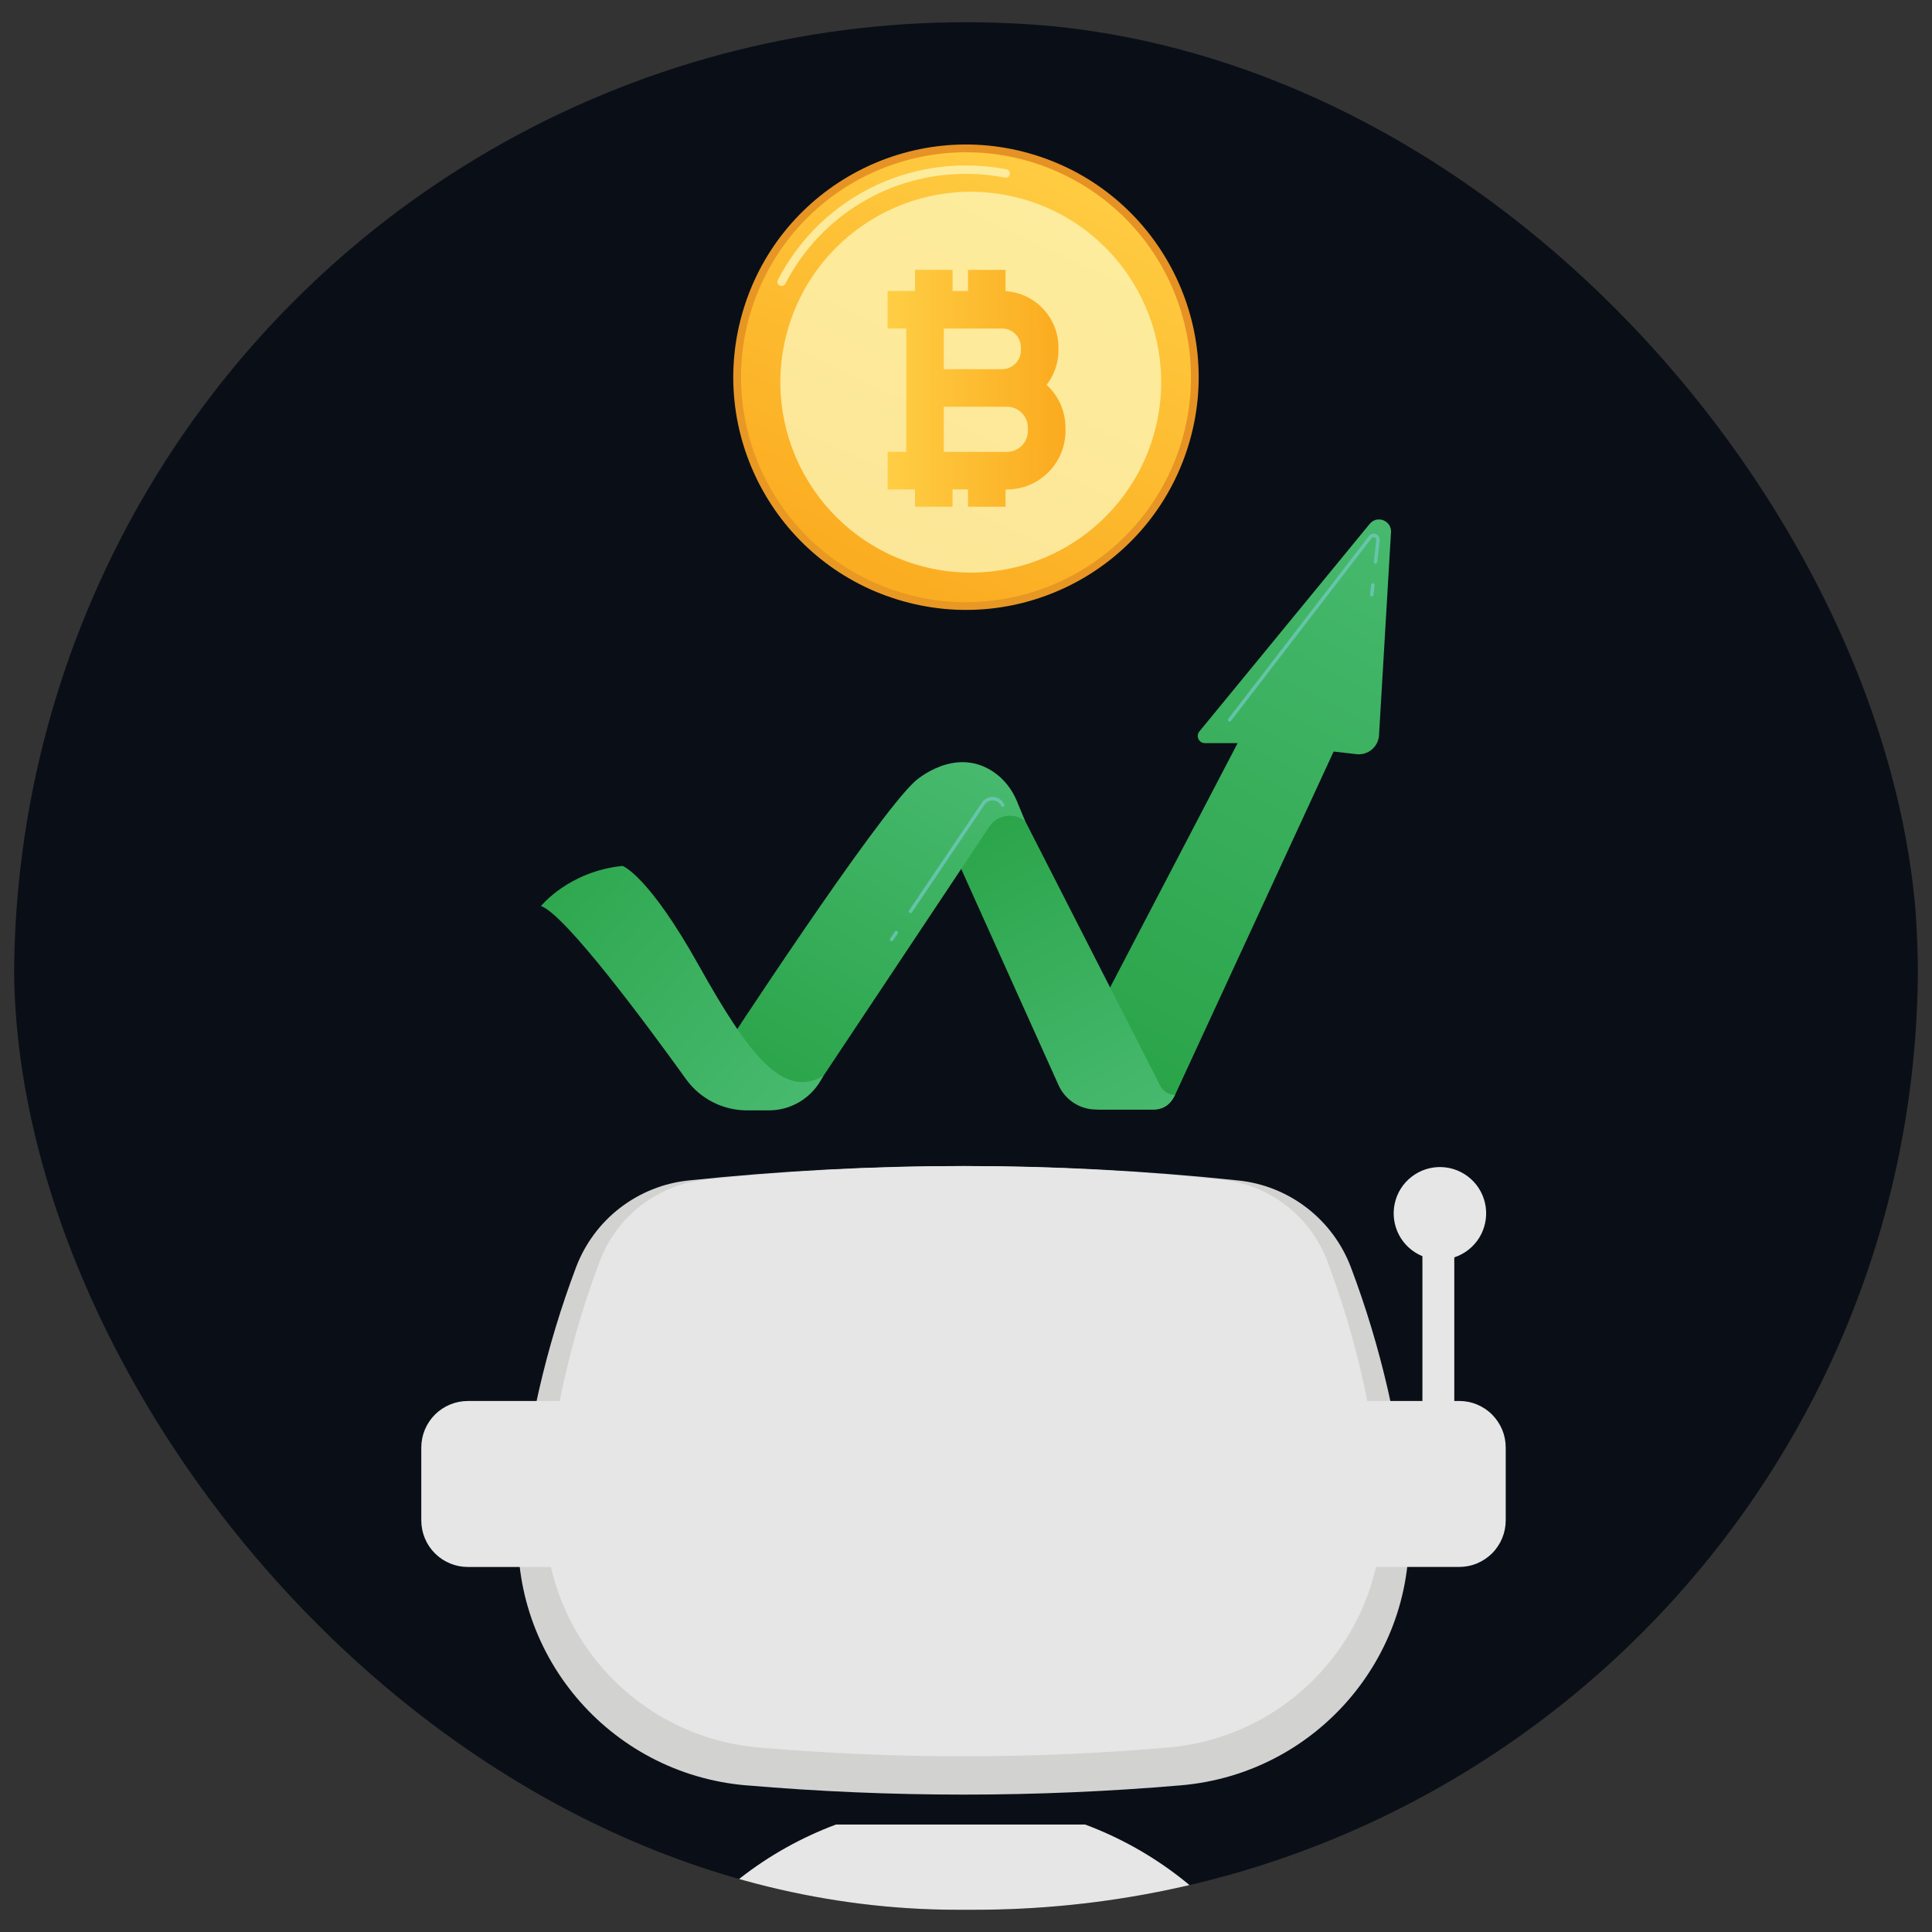 <?xml version="1.0" encoding="UTF-8"?>
<svg id="Layer_1" data-name="Layer 1" xmlns="http://www.w3.org/2000/svg" xmlns:xlink="http://www.w3.org/1999/xlink" viewBox="0 0 500 500">
  <rect x="0" y="0" width="500" height="500" fill="#333333" stroke="none"/>
  <defs>
    <style>
      .cls-1 {
        fill: url(#linear-gradient);
      }

      .cls-1, .cls-2, .cls-3, .cls-4, .cls-5, .cls-6, .cls-7, .cls-8, .cls-9, .cls-10, .cls-11, .cls-12, .cls-13 {
        stroke-width: 0px;
      }

      .cls-2 {
        fill: #d2d2d1;
      }

      .cls-3 {
        fill: url(#New_Gradient_Swatch_3-2);
      }

      .cls-4 {
        fill: #e6e6e6;
      }

      .cls-5 {
        fill: none;
      }

      .cls-6 {
        fill: url(#New_Gradient_Swatch_3-4);
      }

      .cls-7 {
        fill: #74cac4;
        opacity: .72;
      }

      .cls-14 {
        clip-path: url(#clippath-1);
      }

      .cls-8 {
        fill: url(#New_Gradient_Swatch_6);
      }

      .cls-9 {
        fill: #0a0f17;
      }

      .cls-15 {
        clip-path: url(#clippath);
      }

      .cls-10 {
        fill: url(#New_Gradient_Swatch_3-3);
      }

      .cls-11 {
        fill: #fcf6b7;
        opacity: .78;
      }

      .cls-12 {
        fill: url(#New_Gradient_Swatch_6-2);
      }

      .cls-13 {
        fill: url(#New_Gradient_Swatch_3);
      }
    </style>
    <clipPath id="clippath">
      <rect class="cls-5" x="3.64" y="5.75" width="492.71" height="488.5" rx="244.25" ry="244.25"/>
    </clipPath>
    <clipPath id="clippath-1">
      <rect class="cls-5" x="108.03" y="301.43" width="282.54" height="205.99"/>
    </clipPath>
    <linearGradient id="linear-gradient" x1="406.54" y1="-114.55" x2="184.89" y2="185.89" gradientTransform="translate(269.94 -170.01) rotate(72.93)" gradientUnits="userSpaceOnUse">
      <stop offset="0" stop-color="#e18326"/>
      <stop offset="1" stop-color="#e99c23"/>
    </linearGradient>
    <linearGradient id="New_Gradient_Swatch_6" data-name="New Gradient Swatch 6" x1="278.49" y1="37.31" x2="222.05" y2="156.8" gradientTransform="translate(230.68 -170.06) rotate(64.54)" gradientUnits="userSpaceOnUse">
      <stop offset="0" stop-color="#ffce44"/>
      <stop offset="1" stop-color="#fbaa1e"/>
    </linearGradient>
    <linearGradient id="New_Gradient_Swatch_6-2" data-name="New Gradient Swatch 6" x1="229.71" y1="100.48" x2="275.73" y2="100.48" gradientTransform="matrix(1,0,0,1,0,0)" xlink:href="#New_Gradient_Swatch_6"/>
    <linearGradient id="New_Gradient_Swatch_3" data-name="New Gradient Swatch 3" x1="362.05" y1="135.71" x2="288.53" y2="276.8" gradientUnits="userSpaceOnUse">
      <stop offset="0" stop-color="#47b96e"/>
      <stop offset="1" stop-color="#2aa449"/>
    </linearGradient>
    <linearGradient id="New_Gradient_Swatch_3-2" data-name="New Gradient Swatch 3" x1="293.08" y1="289.84" x2="252.15" y2="211.94" xlink:href="#New_Gradient_Swatch_3"/>
    <linearGradient id="New_Gradient_Swatch_3-3" data-name="New Gradient Swatch 3" x1="251.09" y1="197.89" x2="202.61" y2="284.14" xlink:href="#New_Gradient_Swatch_3"/>
    <linearGradient id="New_Gradient_Swatch_3-4" data-name="New Gradient Swatch 3" x1="206.01" y1="283.48" x2="130.5" y2="218.3" xlink:href="#New_Gradient_Swatch_3"/>
  </defs>
  <g class="cls-15">
    <g>
      <ellipse class="cls-9" cx="250" cy="253.16" rx="246.36" ry="247.41"/>
      <g class="cls-14">
        <g>
          <path class="cls-2" d="M193.11,462.04c37.43,3.2,75.07,3.2,112.51,0,35.63-3.05,62.1-34.46,58.72-70.12-2.02-21.89-6.98-43.41-14.74-63.97-2.31-6.09-6.26-11.41-11.41-15.37-5.15-3.96-11.31-6.42-17.77-7.08-47.26-4.98-94.91-4.98-142.18,0-6.46.67-12.6,3.12-17.75,7.08-5.15,3.96-9.09,9.28-11.4,15.36-7.76,20.56-12.72,42.08-14.74,63.97-3.36,35.68,23.11,67.1,58.76,70.14Z"/>
          <path class="cls-4" d="M196.53,452.27c35.15,3.01,70.5,3.01,105.65,0,33.47-2.85,58.33-32.35,55.14-65.83-1.89-20.56-6.54-40.77-13.82-60.09-2.16-5.71-5.87-10.7-10.7-14.42-4.83-3.72-10.6-6.02-16.67-6.64-44.38-4.68-89.13-4.68-133.52,0-6.06.62-11.84,2.92-16.67,6.64-4.83,3.72-8.54,8.71-10.7,14.42-7.3,19.32-11.96,39.53-13.86,60.09-3.22,33.48,21.68,62.98,55.14,65.83Z"/>
          <path class="cls-4" d="M121.06,362.58h26.45v42.95h-26.45c-3.19,0-6.25-1.27-8.51-3.53-2.26-2.26-3.52-5.33-3.52-8.52v-18.85c0-3.2,1.27-6.26,3.52-8.52,2.26-2.26,5.32-3.53,8.51-3.53Z"/>
          <path class="cls-4" d="M368.12,325.1c-2.6-1.06-4.75-3.01-6.06-5.5-1.31-2.49-1.7-5.36-1.11-8.11.59-2.75,2.13-5.21,4.35-6.93,2.22-1.73,4.97-2.62,7.78-2.52,2.81.1,5.49,1.19,7.58,3.07,2.09,1.88,3.45,4.44,3.84,7.23.39,2.79-.21,5.62-1.69,8.01-1.49,2.39-3.77,4.18-6.44,5.05v37.17h1.28c1.58,0,3.15.31,4.61.92,1.46.61,2.79,1.49,3.9,2.61s2,2.45,2.61,3.91c.6,1.46.91,3.03.91,4.61v18.85c0,3.19-1.27,6.26-3.52,8.52-2.26,2.26-5.32,3.53-8.51,3.53h-26.45v-42.95h16.92v-37.47Z"/>
          <path class="cls-4" d="M216.36,472.19h64.47c17.99,6.71,33.48,18.83,44.33,34.69h-153.14c10.85-15.86,26.34-27.98,44.33-34.69Z"/>
        </g>
      </g>
      <rect class="cls-5" x="107.23" y="131.73" width="285.55" height="100.78"/>
    </g>
  </g>
  <g>
    <g>
      <circle class="cls-1" cx="250" cy="97.63" r="60.21" transform="translate(83.28 307.95) rotate(-72.93)"/>
      <circle class="cls-8" cx="250" cy="97.63" r="58.21" transform="translate(54.38 281.38) rotate(-64.54)"/>
      <path class="cls-11" d="M202.26,74.01c-.16,0-.33-.04-.49-.12-.53-.28-.74-.93-.46-1.46,9.59-18.49,28.48-29.84,49.3-29.61,3.32.04,6.65.37,9.88,1,.59.11.97.68.86,1.27-.11.59-.68.98-1.27.86-3.11-.6-6.3-.92-9.49-.96-19.99-.22-38.13,10.68-47.34,28.44-.2.38-.58.59-.98.59Z"/>
      <circle class="cls-11" cx="251.25" cy="98.91" r="49.27" transform="translate(96.52 320.21) rotate(-76.53)"/>
    </g>
    <path class="cls-12" d="M270.86,99.59c1.91-2.46,3.06-5.55,3.06-8.9v-.8c0-7.74-6.07-14.07-13.69-14.54v-5.51h-9.72v5.47h-3.99v-5.47h-9.72v5.47h-7.09v9.72h4.82v31.92h-4.82v9.72h7.09v4.47h9.72v-4.47h3.99v4.47h9.72v-4.47h.37c8.35,0,15.14-6.79,15.14-15.14v-.84c0-4.38-1.89-8.33-4.87-11.1ZM244.25,85.02h15.09c2.68,0,4.86,2.18,4.86,4.86v.8c0,2.68-2.18,4.86-4.86,4.86h-15.09v-10.52ZM266.01,111.52c0,2.99-2.43,5.42-5.42,5.42h-16.34v-11.68h16.34c2.99,0,5.42,2.43,5.42,5.42v.84Z"/>
  </g>
  <g>
    <path class="cls-13" d="M278.94,271.55l41.36-79.23h-8.47c-1.56,0-2.42-1.82-1.43-3.02l44.08-53.72c1.91-2.33,5.68-.85,5.51,2.15l-3.1,52.54c-.18,3.01-2.84,5.25-5.84,4.91l-5.91-.68-41.04,88.87c-1.07,2.31-3.38,3.79-5.93,3.79h-14.22l-5.01-15.6Z"/>
    <path class="cls-3" d="M244.75,215.98l29.2,64.86c1.73,3.84,5.55,6.31,9.76,6.31h15.05c2,0,3.84-1.08,4.81-2.83l.54-.97h0c-1.62,0-3.1-.91-3.83-2.35l-38.9-76.23-16.62,11.19Z"/>
    <path class="cls-10" d="M265.3,212.48h0c-2.93-2.31-7.21-1.63-9.27,1.47l-42.93,64.5c-3.44,5.17-9.23,8.27-15.44,8.27h-6.04l-4.92-14.16s39.91-61.19,50.2-70.45c0,0,10.24-9.23,20.34-2.25,2.67,1.84,4.69,4.48,5.93,7.47l2.13,5.15Z"/>
    <path class="cls-6" d="M140.01,234.48s7.19-8.98,21.11-10.38c0,0,6.61,2.25,19.79,25.86,13.18,23.61,21.92,34.38,32.19,28.5l-.85,1.41c-2.8,4.65-7.83,7.49-13.26,7.49h-5.68c-6.25,0-12.12-3-15.77-8.08-10.26-14.26-31.24-42.59-37.54-44.81Z"/>
    <path class="cls-7" d="M355.01,154.37s-.03,0-.05,0c-.24-.03-.42-.25-.39-.49l.29-2.57c.03-.24.25-.42.49-.39.24.03.42.25.39.49l-.29,2.57c-.03.23-.22.39-.44.39Z"/>
    <path class="cls-7" d="M318.22,186.75c-.09,0-.19-.03-.27-.09-.19-.15-.23-.43-.08-.62l36.4-47.3c.43-.56,1.16-.76,1.82-.5.66.27,1.05.92.97,1.62l-.64,5.67c-.03.24-.25.42-.49.39-.24-.03-.42-.25-.39-.49l.64-5.67c.04-.37-.19-.61-.42-.7-.23-.09-.56-.09-.79.21l-36.4,47.3c-.09.11-.22.17-.35.17Z"/>
    <path class="cls-7" d="M235.64,236.33c-.09,0-.17-.02-.25-.08-.2-.14-.26-.41-.12-.62l18.82-27.9c.68-1.01,1.81-1.56,3.03-1.47,1.22.09,2.25.81,2.78,1.91.1.22.01.49-.21.59-.22.11-.49.01-.59-.21-.38-.81-1.15-1.34-2.04-1.4-.9-.07-1.73.34-2.23,1.08l-18.82,27.9c-.09.13-.23.2-.37.2Z"/>
    <path class="cls-7" d="M230.75,243.58c-.09,0-.17-.02-.25-.08-.2-.14-.26-.41-.12-.62l1.21-1.79c.14-.2.41-.26.62-.12.2.14.26.41.12.62l-1.21,1.79c-.09.13-.23.2-.37.2Z"/>
  </g>
</svg>